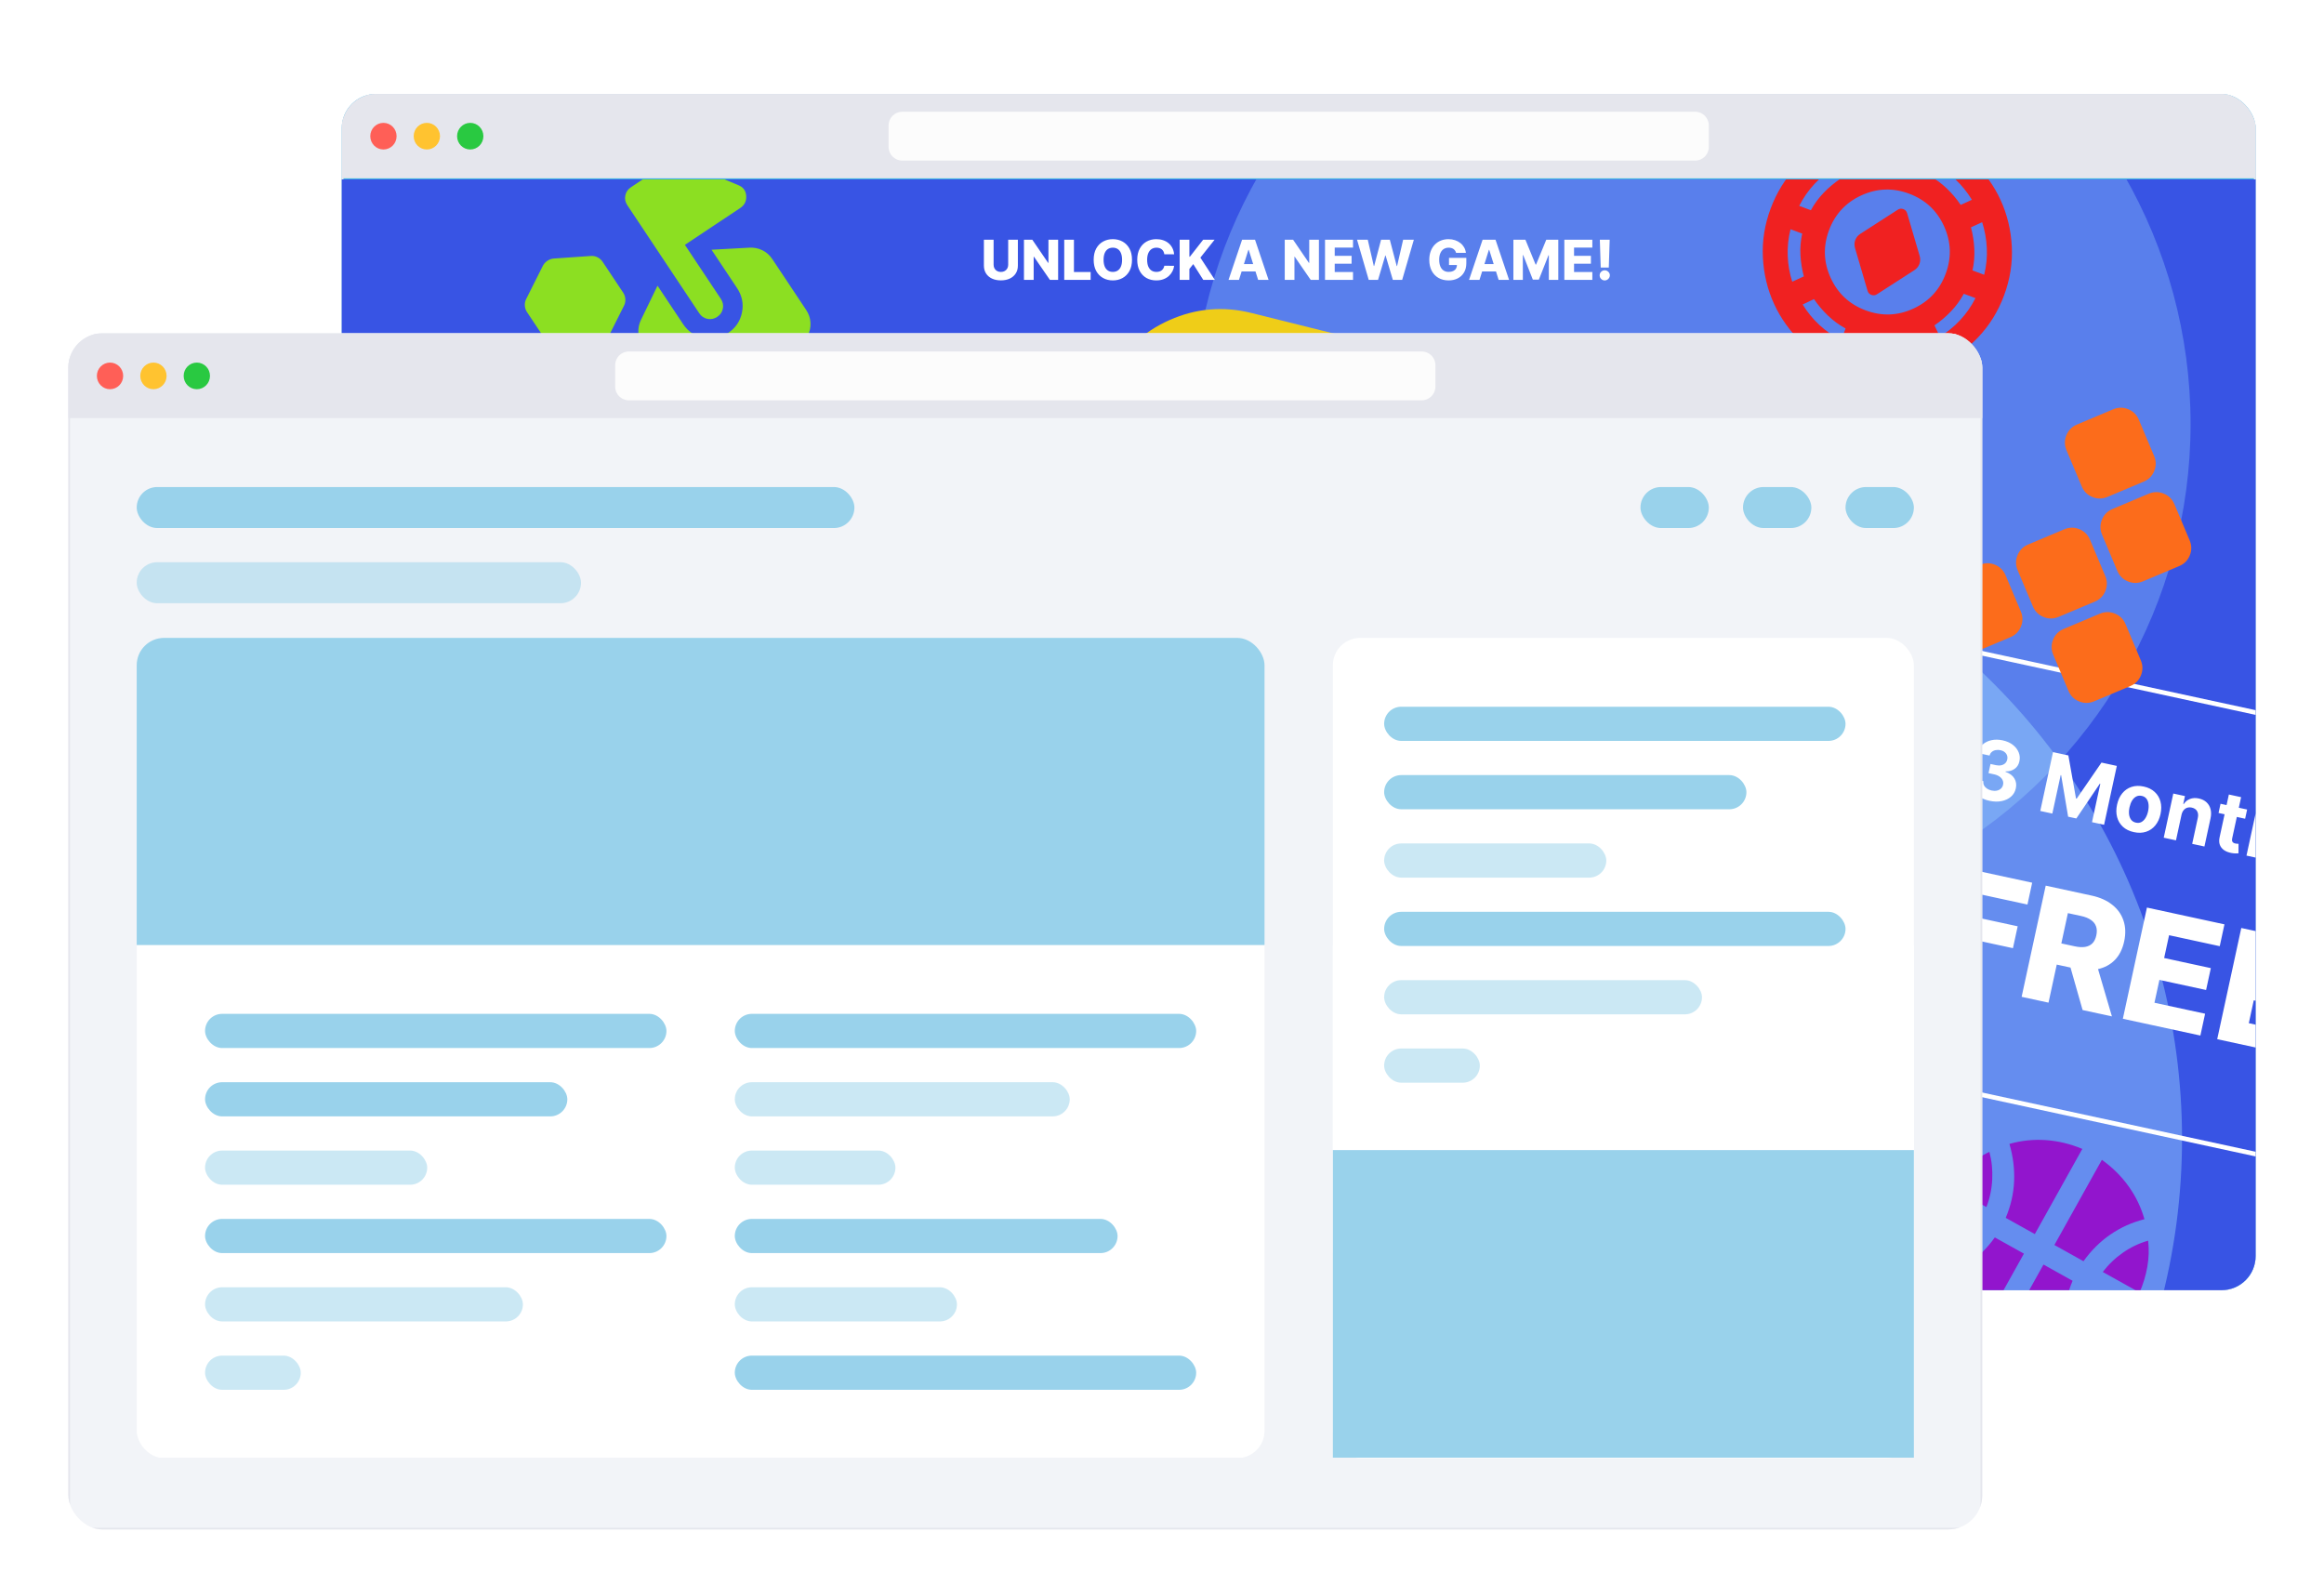 <svg width="680" height="460" viewBox="0 0 680 460" fill="none" xmlns="http://www.w3.org/2000/svg">
<g clip-path="url(#clip0_5572_19587)">
<g filter="url(#filter0_ddd_5572_19587)">
<g clip-path="url(#clip1_5572_19587)">
<path d="M100 28C100 23.582 103.582 20 108 20H652C656.418 20 660 23.582 660 28V362C660 366.418 656.418 370 652 370H108C103.582 370 100 366.418 100 362V28Z" fill="#38B0E4"/>
<path d="M100 28C100 23.582 103.582 20 108 20H652C656.418 20 660 23.582 660 28V362C660 366.418 656.418 370 652 370H108C103.582 370 100 366.418 100 362V28Z" stroke="#E5E6ED"/>
<g clip-path="url(#clip2_5572_19587)">
<rect width="560" height="325" transform="translate(100 45)" fill="#3854E4"/>
<circle opacity="0.4" cx="450.001" cy="325.693" r="188.462" fill="#A7E4FF"/>
<circle opacity="0.3" cx="494.901" cy="116.558" r="146.058" fill="#A7E4FF"/>
<mask id="mask0_5572_19587" style="mask-type:alpha" maskUnits="userSpaceOnUse" x="136" y="19" width="127" height="128">
<rect x="136.148" y="70.422" width="91.125" height="91.125" transform="rotate(-33.654 136.148 70.422)" fill="#D9D9D9"/>
</mask>
<g mask="url(#mask0_5572_19587)">
<path d="M174.528 93.795L163.628 94.552C162.978 94.604 162.342 94.477 161.719 94.169C161.097 93.861 160.592 93.418 160.207 92.838L154.21 83.831C153.824 83.252 153.609 82.615 153.566 81.922C153.523 81.229 153.65 80.593 153.949 80.013L158.852 70.249C159.151 69.671 159.59 69.188 160.169 68.802C160.748 68.417 161.363 68.198 162.012 68.145L172.912 67.389C173.561 67.337 174.198 67.464 174.82 67.772C175.443 68.079 175.948 68.523 176.333 69.102L182.33 78.11C182.716 78.689 182.93 79.325 182.974 80.019C183.017 80.712 182.89 81.348 182.591 81.927L177.688 91.691C177.389 92.27 176.95 92.752 176.371 93.138C175.791 93.524 175.177 93.743 174.528 93.795ZM215.66 76.788L208.191 65.568L219.195 64.969C220.582 64.883 221.867 65.129 223.052 65.709C224.236 66.289 225.214 67.158 225.986 68.317L235.875 83.172C236.647 84.331 237.071 85.568 237.149 86.885C237.228 88.201 236.959 89.482 236.344 90.728L228.594 106.492C227.979 107.738 227.118 108.729 226.012 109.466C224.906 110.202 223.66 110.614 222.273 110.701L204.739 111.769C203.352 111.856 202.067 111.609 200.883 111.029C199.698 110.449 198.72 109.58 197.949 108.421L188.06 93.567C187.288 92.408 186.863 91.17 186.785 89.854C186.707 88.538 186.975 87.257 187.59 86.011L192.388 76.089L199.858 87.309C201.331 89.521 203.339 90.882 205.884 91.393C208.429 91.903 210.807 91.422 213.019 89.95C215.232 88.477 216.593 86.468 217.104 83.923C217.614 81.379 217.133 79 215.66 76.788ZM200.399 64.142L210.92 79.944C211.516 80.84 211.713 81.792 211.51 82.801C211.308 83.81 210.759 84.613 209.863 85.209C208.968 85.805 208.015 86.002 207.006 85.799C205.997 85.597 205.195 85.048 204.598 84.152L183.557 52.547C182.961 51.652 182.764 50.7 182.967 49.691C183.169 48.681 183.718 47.879 184.614 47.283L203.972 34.395C205.236 33.553 206.552 33.475 207.921 34.16C209.289 34.846 209.956 35.961 209.919 37.505L209.917 41.612C209.899 42.384 210.1 43.087 210.521 43.719C210.942 44.351 211.512 44.807 212.231 45.089L216.021 46.671C217.46 47.233 218.232 48.278 218.336 49.805C218.441 51.332 217.861 52.516 216.596 53.358L200.399 64.142Z" fill="#8CDF22"/>
</g>
<mask id="mask1_5572_19587" style="mask-type:alpha" maskUnits="userSpaceOnUse" x="496" y="10" width="113" height="113">
<rect x="526.516" y="10" width="87.447" height="87.447" transform="rotate(20.425 526.516 10)" fill="#D9D9D9"/>
</mask>
<g mask="url(#mask1_5572_19587)">
<path d="M539.52 100.378C534.796 98.619 530.691 96.07 527.204 92.73C523.717 89.391 521.009 85.612 519.081 81.395C517.152 77.177 516.065 72.657 515.819 67.835C515.574 63.014 516.33 58.241 518.089 53.517C519.848 48.794 522.398 44.689 525.737 41.202C529.077 37.715 532.856 35.007 537.073 33.078C541.291 31.15 545.81 30.063 550.632 29.817C555.454 29.571 560.227 30.328 564.95 32.087C569.674 33.846 573.779 36.395 577.266 39.735C580.753 43.075 583.46 46.853 585.389 51.071C587.318 55.288 588.405 59.808 588.651 64.63C588.896 69.452 588.14 74.225 586.381 78.948C584.622 83.672 582.072 87.777 578.733 91.263C575.393 94.75 571.614 97.458 567.397 99.387C563.179 101.316 558.66 102.403 553.838 102.648C549.016 102.894 544.243 102.137 539.52 100.378ZM538.743 92.022L540.015 88.607C538.129 87.581 536.41 86.325 534.857 84.839C533.304 83.354 531.943 81.745 530.773 80.014L527.461 81.599C528.788 83.778 530.401 85.756 532.299 87.532C534.197 89.308 536.345 90.805 538.743 92.022ZM545.573 94.565C548.183 95.213 550.786 95.486 553.384 95.384C555.981 95.282 558.495 94.841 560.924 94.06L559.455 90.695C557.438 91.24 555.356 91.566 553.21 91.674C551.064 91.782 548.942 91.607 546.844 91.15L545.573 94.565ZM545.877 83.305C550.601 85.064 555.247 84.899 559.816 82.81C564.385 80.72 567.549 77.314 569.308 72.59C571.067 67.867 570.901 63.221 568.812 58.652C566.723 54.083 563.316 50.919 558.593 49.16C553.869 47.401 549.223 47.566 544.654 49.656C540.085 51.745 536.921 55.151 535.162 59.875C533.403 64.598 533.568 69.245 535.658 73.814C537.747 78.383 541.154 81.546 545.877 83.305ZM567.602 91.007C569.781 89.68 571.758 88.067 573.534 86.169C575.31 84.27 576.807 82.122 578.024 79.724L574.609 78.453C573.583 80.338 572.327 82.058 570.842 83.611C569.356 85.164 567.748 86.525 566.016 87.695L567.602 91.007ZM524.407 74.921L527.805 73.368C527.26 71.35 526.928 69.283 526.81 67.165C526.691 65.047 526.86 62.94 527.318 60.842L523.903 59.57C523.255 62.18 522.982 64.784 523.084 67.382C523.186 69.979 523.627 72.493 524.407 74.921ZM546.451 77.59L542.765 65.039C542.543 64.243 542.569 63.476 542.845 62.736C543.12 61.996 543.602 61.398 544.291 60.941L555.288 53.858C555.799 53.53 556.339 53.472 556.908 53.684C557.477 53.896 557.847 54.293 558.019 54.876L561.705 67.426C561.927 68.222 561.9 68.99 561.625 69.729C561.349 70.469 560.868 71.067 560.179 71.524L549.182 78.607C548.671 78.935 548.131 78.993 547.562 78.781C546.993 78.569 546.622 78.172 546.451 77.59ZM526.446 52.741L529.861 54.013C530.887 52.127 532.137 50.422 533.612 48.897C535.087 47.373 536.69 46.026 538.422 44.856L536.868 41.459C534.689 42.786 532.712 44.398 530.936 46.297C529.16 48.195 527.663 50.343 526.446 52.741ZM577.152 71.624L580.567 72.895C581.215 70.285 581.474 67.676 581.343 65.068C581.213 62.46 580.758 59.941 579.977 57.512L576.697 59.012C577.242 61.029 577.568 63.111 577.676 65.257C577.784 67.404 577.61 69.526 577.152 71.624ZM545.1 41.802C547.117 41.258 549.185 40.926 551.302 40.807C553.42 40.689 555.528 40.858 557.626 41.315L558.897 37.901C556.287 37.253 553.684 36.98 551.086 37.082C548.488 37.184 545.975 37.625 543.546 38.405L545.1 41.802ZM573.697 52.452L576.977 50.951C575.65 48.773 574.043 46.781 572.155 44.976C570.267 43.172 568.125 41.661 565.726 40.444L564.455 43.858C566.341 44.885 568.06 46.141 569.613 47.626C571.166 49.111 572.527 50.72 573.697 52.452Z" fill="#F02121"/>
</g>
<mask id="mask2_5572_19587" style="mask-type:alpha" maskUnits="userSpaceOnUse" x="207" y="287" width="116" height="117">
<rect x="207.117" y="323.549" width="87.447" height="87.447" transform="rotate(-24.401 207.117 323.549)" fill="#D9D9D9"/>
</mask>
<g mask="url(#mask2_5572_19587)">
<path d="M259.1 371.987C260.483 371.359 261.438 370.342 261.967 368.936C262.496 367.529 262.447 366.134 261.82 364.751C261.192 363.369 260.175 362.413 258.769 361.884C257.362 361.356 255.967 361.405 254.584 362.032C253.202 362.659 252.246 363.676 251.717 365.083C251.189 366.49 251.238 367.885 251.865 369.267C252.492 370.65 253.509 371.605 254.916 372.134C256.323 372.663 257.718 372.614 259.1 371.987ZM245.553 342.123C246.936 341.496 247.891 340.479 248.42 339.072C248.949 337.665 248.9 336.27 248.273 334.888C247.645 333.505 246.628 332.55 245.221 332.021C243.815 331.492 242.42 331.541 241.037 332.168C239.655 332.796 238.699 333.813 238.17 335.219C237.642 336.626 237.691 338.021 238.318 339.403C238.945 340.786 239.962 341.742 241.369 342.27C242.776 342.799 244.17 342.75 245.553 342.123ZM267.258 350.281C268.641 349.654 269.597 348.637 270.125 347.23C270.654 345.823 270.605 344.429 269.978 343.046C269.351 341.663 268.334 340.708 266.927 340.179C265.52 339.65 264.125 339.699 262.743 340.327C261.36 340.954 260.405 341.971 259.876 343.378C259.347 344.784 259.396 346.179 260.023 347.562C260.651 348.944 261.668 349.9 263.074 350.429C264.481 350.958 265.876 350.908 267.258 350.281ZM288.964 358.439C290.346 357.812 291.302 356.795 291.831 355.388C292.36 353.982 292.31 352.587 291.683 351.204C291.056 349.822 290.039 348.866 288.632 348.337C287.225 347.809 285.831 347.858 284.448 348.485C283.066 349.112 282.11 350.129 281.581 351.536C281.052 352.943 281.102 354.337 281.729 355.72C282.356 357.103 283.373 358.058 284.78 358.587C286.187 359.116 287.581 359.067 288.964 358.439ZM275.417 328.576C276.799 327.949 277.755 326.932 278.284 325.525C278.813 324.118 278.763 322.723 278.136 321.341C277.509 319.958 276.492 319.002 275.085 318.474C273.678 317.945 272.284 317.994 270.901 318.621C269.518 319.248 268.563 320.265 268.034 321.672C267.505 323.079 267.554 324.474 268.182 325.856C268.809 327.239 269.826 328.195 271.233 328.723C272.639 329.252 274.034 329.203 275.417 328.576ZM255.32 385.704C253.495 386.532 251.638 386.591 249.749 385.881C247.86 385.171 246.501 383.903 245.674 382.078L224.6 335.624C223.772 333.799 223.714 331.942 224.424 330.052C225.134 328.163 226.401 326.805 228.226 325.977L274.681 304.904C276.506 304.076 278.363 304.017 280.252 304.727C282.141 305.437 283.5 306.705 284.328 308.53L305.401 354.984C306.229 356.809 306.288 358.666 305.578 360.555C304.868 362.445 303.6 363.803 301.775 364.631L255.32 385.704Z" fill="#0D0D0F"/>
</g>
<rect x="557.515" y="178.788" width="166.5" height="126.269" rx="12.789" transform="rotate(12.219 557.515 178.788)" stroke="white" stroke-width="1.346"/>
<path d="M582.103 226.802C580.847 226.53 579.775 226.071 578.888 225.427C578.007 224.779 577.366 224.012 576.965 223.127C576.57 222.237 576.474 221.289 576.674 220.282L580.341 221.076C580.272 221.501 580.329 221.901 580.512 222.275C580.702 222.645 580.991 222.963 581.38 223.229C581.768 223.495 582.229 223.686 582.762 223.801C583.317 223.921 583.828 223.929 584.297 223.825C584.766 223.721 585.158 223.522 585.474 223.226C585.791 222.931 585.998 222.556 586.096 222.102C586.196 221.642 586.155 221.208 585.974 220.799C585.799 220.385 585.495 220.026 585.063 219.721C584.635 219.417 584.096 219.195 583.446 219.054L581.84 218.706L582.419 216.032L584.025 216.38C584.575 216.499 585.08 216.509 585.542 216.409C586.009 216.311 586.397 216.119 586.706 215.833C587.015 215.542 587.219 215.17 587.317 214.716C587.411 214.284 587.389 213.883 587.252 213.513C587.122 213.139 586.892 212.819 586.562 212.554C586.237 212.29 585.831 212.105 585.344 211.999C584.85 211.892 584.38 211.884 583.931 211.975C583.484 212.06 583.102 212.239 582.785 212.511C582.468 212.782 582.254 213.135 582.142 213.569L578.652 212.813C578.884 211.824 579.357 211.011 580.07 210.373C580.783 209.735 581.651 209.304 582.674 209.079C583.704 208.85 584.808 208.863 585.985 209.118C587.174 209.376 588.167 209.817 588.965 210.442C589.763 211.066 590.329 211.799 590.663 212.641C591.004 213.477 591.074 214.349 590.872 215.256C590.668 216.222 590.194 216.962 589.449 217.475C588.71 217.99 587.839 218.23 586.837 218.195L586.808 218.329C588.04 218.766 588.909 219.415 589.415 220.276C589.928 221.133 590.066 222.096 589.828 223.165C589.621 224.148 589.149 224.958 588.412 225.597C587.681 226.237 586.769 226.667 585.676 226.889C584.584 227.11 583.393 227.081 582.103 226.802ZM600.71 212.554L605.201 213.526L607.438 226.125L607.64 226.169L614.889 215.624L619.38 216.596L615.65 233.82L612.118 233.055L614.546 221.845L614.403 221.814L607.536 231.974L605.131 231.454L603.092 219.32L602.949 219.289L600.512 230.542L596.98 229.777L600.71 212.554ZM624.365 235.971C623.058 235.688 621.989 235.166 621.156 234.404C620.33 233.639 619.767 232.701 619.467 231.591C619.169 230.476 619.163 229.257 619.449 227.934C619.738 226.599 620.249 225.489 620.981 224.603C621.714 223.711 622.614 223.09 623.682 222.74C624.756 222.386 625.947 222.35 627.253 222.633C628.559 222.916 629.626 223.44 630.452 224.206C631.285 224.967 631.85 225.906 632.149 227.021C632.448 228.131 632.454 229.353 632.165 230.687C631.878 232.01 631.368 233.118 630.635 234.01C629.903 234.896 629 235.516 627.926 235.87C626.858 236.22 625.671 236.254 624.365 235.971ZM624.982 233.199C625.577 233.328 626.109 233.267 626.58 233.017C627.052 232.761 627.453 232.361 627.782 231.816C628.117 231.272 628.366 230.625 628.529 229.873C628.692 229.122 628.733 228.43 628.653 227.796C628.579 227.164 628.379 226.633 628.055 226.205C627.731 225.777 627.272 225.498 626.678 225.37C626.078 225.24 625.536 225.302 625.053 225.555C624.575 225.81 624.169 226.209 623.834 226.753C623.505 227.297 623.259 227.946 623.096 228.697C622.933 229.448 622.889 230.14 622.964 230.772C623.044 231.406 623.248 231.937 623.578 232.367C623.914 232.792 624.383 233.069 624.982 233.199ZM638.306 230.908L636.689 238.376L633.107 237.6L635.904 224.682L639.318 225.422L638.825 227.701L638.976 227.734C639.425 227.044 640.033 226.554 640.8 226.262C641.569 225.965 642.433 225.92 643.391 226.128C644.288 226.322 645.028 226.688 645.61 227.224C646.192 227.761 646.59 228.434 646.802 229.243C647.015 230.047 647.013 230.95 646.796 231.954L645.015 240.178L641.432 239.403L643.075 231.817C643.252 231.028 643.183 230.367 642.87 229.836C642.558 229.299 642.043 228.952 641.325 228.797C640.843 228.693 640.395 228.704 639.98 228.831C639.57 228.96 639.219 229.201 638.925 229.554C638.638 229.903 638.432 230.354 638.306 230.908ZM657.506 229.36L656.924 232.052L649.145 230.367L649.727 227.676L657.506 229.36ZM652.164 224.964L655.746 225.739L653.138 237.782C653.067 238.113 653.061 238.382 653.122 238.589C653.184 238.79 653.297 238.946 653.461 239.058C653.63 239.171 653.835 239.254 654.076 239.306C654.244 239.342 654.416 239.365 654.59 239.373C654.765 239.376 654.9 239.378 654.993 239.381L654.979 242.169C654.788 242.186 654.521 242.196 654.18 242.199C653.838 242.207 653.433 242.169 652.964 242.085C652.093 241.931 651.361 241.653 650.768 241.248C650.18 240.845 649.767 240.327 649.528 239.694C649.29 239.062 649.265 238.323 649.454 237.477L652.164 224.964ZM662.52 236.151L660.903 243.619L657.32 242.843L661.05 225.62L664.532 226.374L663.106 232.959L663.257 232.992C663.714 232.292 664.314 231.797 665.058 231.506C665.803 231.21 666.666 231.168 667.647 231.38C668.544 231.575 669.284 231.94 669.866 232.477C670.455 233.01 670.856 233.68 671.068 234.489C671.287 235.294 671.284 236.2 671.06 237.208L669.279 245.433L665.696 244.657L667.339 237.072C667.517 236.277 667.449 235.613 667.136 235.082C666.828 234.551 666.31 234.207 665.581 234.05C665.093 233.944 664.639 233.954 664.219 234.08C663.804 234.208 663.447 234.447 663.147 234.799C662.855 235.147 662.646 235.597 662.52 236.151ZM684.846 239.137L681.522 238.629C681.527 238.336 681.461 238.058 681.324 237.793C681.189 237.523 680.985 237.288 680.711 237.088C680.444 236.884 680.104 236.737 679.689 236.647C679.134 236.527 678.64 236.543 678.208 236.696C677.777 236.843 677.519 237.11 677.436 237.497C677.369 237.805 677.436 238.093 677.636 238.359C677.837 238.626 678.223 238.888 678.795 239.147L681.031 240.124C682.231 240.654 683.077 241.272 683.57 241.977C684.063 242.683 684.209 243.501 684.007 244.432C683.824 245.278 683.414 245.967 682.776 246.498C682.144 247.03 681.358 247.382 680.417 247.554C679.483 247.722 678.455 247.684 677.334 247.441C675.624 247.071 674.338 246.42 673.478 245.488C672.624 244.552 672.244 243.448 672.337 242.177L675.901 242.755C675.894 243.3 676.066 243.754 676.416 244.117C676.767 244.475 677.262 244.723 677.901 244.861C678.529 244.997 679.06 244.986 679.493 244.827C679.933 244.665 680.198 244.39 680.288 244.005C680.352 243.678 680.273 243.382 680.048 243.116C679.826 242.845 679.446 242.593 678.909 242.359L676.769 241.429C675.562 240.904 674.718 240.263 674.236 239.507C673.759 238.752 673.626 237.893 673.835 236.929C674.014 236.099 674.393 235.433 674.972 234.93C675.556 234.428 676.292 234.103 677.181 233.956C678.076 233.809 679.075 233.855 680.18 234.094C681.811 234.448 683.02 235.07 683.807 235.963C684.6 236.856 684.946 237.914 684.846 239.137Z" fill="white"/>
<path d="M565.361 278.495L572.406 245.963L594.613 250.772L593.231 257.158L578.886 254.051L577.442 260.723L590.372 263.523L588.986 269.925L576.055 267.125L573.224 280.198L565.361 278.495ZM591.528 284.162L598.573 251.629L612.012 254.539C614.447 255.067 616.454 255.961 618.032 257.223C619.624 258.477 620.724 260.024 621.335 261.863C621.948 263.692 622.013 265.719 621.532 267.943C621.043 270.198 620.136 272.008 618.809 273.373C617.485 274.727 615.828 275.621 613.838 276.055C611.851 276.478 609.618 276.422 607.14 275.885L598.641 274.045L599.983 267.849L607.02 269.373C608.206 269.63 609.229 269.691 610.09 269.556C610.964 269.412 611.676 269.068 612.227 268.522C612.779 267.965 613.165 267.184 613.383 266.178C613.601 265.172 613.574 264.296 613.303 263.55C613.035 262.793 612.534 262.164 611.8 261.661C611.068 261.148 610.115 260.764 608.939 260.509L605.063 259.67L599.391 285.865L591.528 284.162ZM613.063 273.26L617.945 289.882L609.367 288.025L604.644 271.436L613.063 273.26ZM621.146 290.576L628.191 258.043L650.874 262.955L649.492 269.341L634.671 266.131L633.226 272.803L646.887 275.761L645.501 282.163L631.84 279.205L630.392 285.892L645.212 289.102L643.83 295.488L621.146 290.576ZM648.754 296.554L655.799 264.021L678.483 268.934L677.1 275.319L662.279 272.11L660.834 278.782L674.496 281.74L673.109 288.142L659.448 285.183L658 291.871L672.821 295.08L671.438 301.466L648.754 296.554Z" fill="white"/>
<mask id="mask3_5572_19587" style="mask-type:alpha" maskUnits="userSpaceOnUse" x="97" y="256" width="97" height="96">
<rect x="97.312" y="286.218" width="72.206" height="72.206" transform="rotate(-24.649 97.312 286.218)" fill="#D9D9D9"/>
</mask>
<g mask="url(#mask3_5572_19587)">
<path d="M127.085 322.215C124.806 323.261 122.504 323.352 120.177 322.489C117.85 321.626 116.163 320.055 115.118 317.776C114.072 315.497 113.981 313.194 114.844 310.867C115.707 308.54 117.278 306.854 119.557 305.809L117.047 300.34C116.357 298.836 116.302 297.303 116.881 295.74C117.461 294.178 118.503 293.051 120.007 292.361L128.21 288.597C127.164 286.318 127.073 284.016 127.936 281.689C128.8 279.362 130.37 277.675 132.649 276.63C134.928 275.584 137.231 275.493 139.558 276.356C141.885 277.219 143.571 278.79 144.617 281.069L152.82 277.304C154.324 276.614 155.857 276.559 157.42 277.139C158.982 277.718 160.108 278.76 160.798 280.264L163.308 285.733C165.586 284.687 167.889 284.596 170.216 285.459C172.543 286.322 174.23 287.893 175.275 290.172C176.321 292.451 176.412 294.753 175.549 297.08C174.686 299.407 173.115 301.094 170.836 302.139L175.855 313.077C176.545 314.581 176.6 316.114 176.021 317.677C175.441 319.239 174.4 320.365 172.896 321.056L140.082 336.112C138.578 336.802 137.045 336.858 135.483 336.278C133.92 335.699 132.794 334.657 132.104 333.153L127.085 322.215ZM138.248 310.473C139.387 309.95 140.173 309.107 140.604 307.943C141.036 306.78 140.99 305.628 140.467 304.489C139.945 303.349 139.101 302.564 137.938 302.132C136.774 301.701 135.623 301.746 134.484 302.269C133.344 302.792 132.559 303.635 132.127 304.799C131.696 305.962 131.741 307.114 132.264 308.253C132.787 309.392 133.63 310.178 134.794 310.609C135.957 311.041 137.109 310.995 138.248 310.473ZM154.655 302.944C155.794 302.421 156.579 301.578 157.011 300.415C157.442 299.251 157.397 298.1 156.874 296.96C156.351 295.821 155.508 295.036 154.345 294.604C153.181 294.172 152.03 294.218 150.89 294.741C149.751 295.264 148.965 296.107 148.534 297.27C148.102 298.434 148.148 299.585 148.671 300.725C149.194 301.864 150.037 302.649 151.2 303.081C152.364 303.513 153.515 303.467 154.655 302.944ZM143.267 321.41L159.673 313.882C160.448 313.526 160.977 312.966 161.261 312.202C161.545 311.437 161.509 310.668 161.153 309.893C160.798 309.118 160.238 308.589 159.473 308.305C158.708 308.022 157.939 308.058 157.164 308.413L140.757 315.941C139.983 316.297 139.453 316.857 139.17 317.622C138.886 318.386 138.922 319.156 139.278 319.931C139.633 320.705 140.193 321.235 140.958 321.518C141.722 321.802 142.492 321.766 143.267 321.41Z" fill="#FE2472"/>
</g>
<mask id="mask4_5572_19587" style="mask-type:alpha" maskUnits="userSpaceOnUse" x="257" y="32" width="271" height="271">
<rect x="310.953" y="32" width="223.047" height="223.047" transform="rotate(13.998 310.953 32)" fill="#D9D9D9"/>
</mask>
<g mask="url(#mask4_5572_19587)">
<path d="M308.597 222.974C299.58 220.726 292.683 215.575 287.906 207.52C283.13 199.465 281.734 190.816 283.719 181.573C284.056 180.22 284.468 178.887 284.956 177.571C285.443 176.256 286.006 174.96 286.644 173.682L324.464 102.655C328.592 95.063 334.514 89.556 342.232 86.132C349.95 82.708 357.942 82.027 366.208 84.087L454.13 106.006C462.396 108.066 469.133 112.42 474.34 119.066C479.548 125.711 482.192 133.355 482.273 141.995L482.327 222.464C482.29 223.892 482.207 225.347 482.076 226.831C481.946 228.315 481.712 229.734 481.375 231.086C479.089 240.254 473.881 247.217 465.751 251.975C457.621 256.733 448.972 257.969 439.804 255.683C433.492 254.11 428.042 250.995 423.456 246.34C418.87 241.684 415.936 236.164 414.654 229.778L411.601 215.129C411.225 213.439 410.378 212.031 409.063 210.905C407.747 209.779 406.263 209.009 404.61 208.597L361.776 197.919C360.123 197.507 358.451 197.489 356.761 197.866C355.07 198.243 353.662 199.089 352.536 200.405L342.964 211.907C338.835 216.943 333.653 220.441 327.418 222.398C321.183 224.356 314.91 224.548 308.597 222.974ZM407.959 161.542C410.514 162.179 412.871 161.849 415.031 160.551C417.19 159.254 418.588 157.327 419.225 154.772C419.862 152.217 419.532 149.86 418.234 147.701C416.937 145.542 415.01 144.144 412.455 143.507C409.9 142.87 407.543 143.2 405.384 144.498C403.225 145.795 401.827 147.721 401.19 150.276C400.553 152.831 400.883 155.188 402.181 157.348C403.478 159.507 405.404 160.905 407.959 161.542ZM430.491 148.003C433.046 148.64 435.403 148.309 437.562 147.012C439.721 145.714 441.119 143.788 441.756 141.233C442.393 138.678 442.063 136.321 440.765 134.162C439.468 132.003 437.542 130.604 434.987 129.968C432.432 129.331 430.075 129.661 427.915 130.958C425.756 132.256 424.358 134.182 423.721 136.737C423.084 139.292 423.414 141.649 424.712 143.808C426.009 145.968 427.936 147.366 430.491 148.003ZM421.499 184.073C424.054 184.71 426.411 184.38 428.57 183.082C430.729 181.785 432.127 179.859 432.764 177.304C433.401 174.749 433.071 172.392 431.773 170.232C430.476 168.073 428.55 166.675 425.995 166.038C423.44 165.401 421.082 165.731 418.923 167.029C416.764 168.326 415.366 170.253 414.729 172.808C414.092 175.363 414.422 177.72 415.72 179.879C417.017 182.038 418.944 183.436 421.499 184.073ZM444.03 170.534C446.585 171.171 448.942 170.841 451.101 169.543C453.26 168.246 454.659 166.319 455.296 163.764C455.932 161.209 455.602 158.852 454.305 156.693C453.007 154.534 451.081 153.136 448.526 152.499C445.971 151.862 443.614 152.192 441.455 153.49C439.295 154.787 437.897 156.713 437.26 159.268C436.623 161.823 436.954 164.181 438.251 166.34C439.549 168.499 441.475 169.897 444.03 170.534ZM359.499 163.828C361.453 164.315 363.228 164.079 364.824 163.12C366.42 162.161 367.461 160.705 367.948 158.751L370.196 149.734L379.214 151.982C381.168 152.469 382.943 152.233 384.539 151.274C386.135 150.315 387.176 148.858 387.663 146.904C388.15 144.951 387.914 143.176 386.955 141.58C385.996 139.984 384.54 138.942 382.586 138.455L373.568 136.207L375.816 127.189C376.303 125.236 376.067 123.461 375.108 121.865C374.149 120.269 372.693 119.227 370.739 118.74C368.785 118.253 367.01 118.489 365.414 119.448C363.818 120.407 362.777 121.864 362.29 123.817L360.042 132.835L351.024 130.587C349.07 130.1 347.296 130.336 345.7 131.295C344.104 132.254 343.062 133.71 342.575 135.664C342.088 137.618 342.324 139.393 343.283 140.989C344.242 142.585 345.698 143.626 347.652 144.113L356.67 146.361L354.422 155.379C353.935 157.333 354.171 159.108 355.13 160.704C356.089 162.3 357.545 163.341 359.499 163.828Z" fill="#EFCD18"/>
</g>
<path d="M294.997 62.636H297.83V70.214C297.83 71.09 297.622 71.853 297.205 72.503C296.788 73.15 296.207 73.65 295.461 74.006C294.716 74.358 293.849 74.534 292.863 74.534C291.865 74.534 290.993 74.358 290.247 74.006C289.501 73.65 288.922 73.15 288.509 72.503C288.096 71.853 287.889 71.09 287.889 70.214V62.636H290.729V69.968C290.729 70.373 290.817 70.734 290.993 71.052C291.172 71.369 291.423 71.618 291.744 71.798C292.065 71.977 292.438 72.067 292.863 72.067C293.287 72.067 293.658 71.977 293.976 71.798C294.297 71.618 294.547 71.369 294.727 71.052C294.907 70.734 294.997 70.373 294.997 69.968V62.636ZM309.609 62.636V74.385H307.199L302.524 67.604H302.45V74.385H299.61V62.636H302.054L306.677 69.406H306.775V62.636H309.609ZM311.394 74.385V62.636H314.234V72.079H319.121V74.385H311.394ZM331.222 68.511C331.222 69.803 330.974 70.899 330.477 71.798C329.979 72.696 329.306 73.379 328.457 73.846C327.612 74.312 326.664 74.545 325.612 74.545C324.557 74.545 323.606 74.31 322.761 73.84C321.916 73.369 321.245 72.687 320.748 71.792C320.254 70.893 320.008 69.799 320.008 68.511C320.008 67.218 320.254 66.122 320.748 65.224C321.245 64.325 321.916 63.642 322.761 63.176C323.606 62.709 324.557 62.476 325.612 62.476C326.664 62.476 327.612 62.709 328.457 63.176C329.306 63.642 329.979 64.325 330.477 65.224C330.974 66.122 331.222 67.218 331.222 68.511ZM328.32 68.511C328.32 67.746 328.211 67.1 327.993 66.572C327.779 66.044 327.469 65.644 327.063 65.373C326.662 65.101 326.178 64.966 325.612 64.966C325.05 64.966 324.566 65.101 324.161 65.373C323.755 65.644 323.444 66.044 323.226 66.572C323.012 67.1 322.904 67.746 322.904 68.511C322.904 69.275 323.012 69.922 323.226 70.45C323.444 70.977 323.755 71.377 324.161 71.648C324.566 71.92 325.05 72.056 325.612 72.056C326.178 72.056 326.662 71.92 327.063 71.648C327.469 71.377 327.779 70.977 327.993 70.45C328.211 69.922 328.32 69.275 328.32 68.511ZM343.544 66.893H340.676C340.638 66.599 340.559 66.333 340.441 66.096C340.322 65.859 340.165 65.656 339.97 65.487C339.775 65.319 339.544 65.191 339.276 65.103C339.012 65.011 338.72 64.966 338.399 64.966C337.829 64.966 337.337 65.105 336.924 65.384C336.515 65.663 336.2 66.067 335.978 66.595C335.76 67.122 335.651 67.761 335.651 68.511C335.651 69.291 335.762 69.945 335.984 70.472C336.209 70.996 336.525 71.392 336.93 71.66C337.339 71.924 337.823 72.056 338.381 72.056C338.695 72.056 338.98 72.016 339.236 71.935C339.496 71.855 339.724 71.738 339.919 71.585C340.118 71.429 340.28 71.239 340.406 71.017C340.536 70.792 340.626 70.537 340.676 70.254L343.544 70.272C343.494 70.792 343.343 71.304 343.091 71.809C342.842 72.314 342.5 72.775 342.064 73.192C341.628 73.605 341.097 73.933 340.469 74.178C339.846 74.423 339.131 74.545 338.324 74.545C337.261 74.545 336.309 74.312 335.467 73.846C334.63 73.375 333.968 72.691 333.482 71.792C332.997 70.893 332.754 69.799 332.754 68.511C332.754 67.218 333.001 66.122 333.494 65.224C333.987 64.325 334.655 63.642 335.496 63.176C336.337 62.709 337.28 62.476 338.324 62.476C339.035 62.476 339.693 62.575 340.297 62.774C340.902 62.969 341.433 63.256 341.892 63.635C342.351 64.009 342.724 64.47 343.011 65.017C343.298 65.564 343.475 66.189 343.544 66.893ZM345.169 74.385V62.636H348.009V67.604H348.163L352.047 62.636H355.391L351.227 67.88L355.466 74.385H352.07L349.144 69.767L348.009 71.201V74.385H345.169ZM362.523 74.385H359.471L363.435 62.636H367.216L371.18 74.385H368.128L365.369 65.597H365.277L362.523 74.385ZM362.116 69.761H368.495V71.918H362.116V69.761ZM385.914 62.636V74.385H383.504L378.829 67.604H378.755V74.385H375.915V62.636H378.359L382.982 69.406H383.08V62.636H385.914ZM387.699 74.385V62.636H395.891V64.943H390.539V67.352H395.472V69.664H390.539V72.079H395.891V74.385H387.699ZM400.486 74.385L397.067 62.636H400.205L401.977 70.335H402.075L404.1 62.636H406.658L408.683 70.352H408.781L410.559 62.636H413.691L410.278 74.385H407.541L405.425 67.26H405.333L403.216 74.385H400.486ZM426.044 66.474C425.979 66.233 425.884 66.021 425.758 65.838C425.631 65.65 425.476 65.491 425.293 65.361C425.109 65.231 424.899 65.134 424.662 65.069C424.425 65 424.165 64.966 423.882 64.966C423.312 64.966 422.819 65.103 422.402 65.379C421.989 65.654 421.669 66.055 421.444 66.583C421.218 67.107 421.105 67.744 421.105 68.493C421.105 69.247 421.214 69.889 421.432 70.421C421.65 70.953 421.966 71.358 422.379 71.637C422.792 71.916 423.293 72.056 423.882 72.056C424.402 72.056 424.842 71.972 425.201 71.803C425.564 71.631 425.84 71.388 426.027 71.075C426.215 70.761 426.308 70.392 426.308 69.968L426.836 70.031H423.979V67.96H429.045V69.514C429.045 70.566 428.821 71.467 428.373 72.216C427.93 72.966 427.318 73.541 426.538 73.943C425.761 74.345 424.868 74.545 423.859 74.545C422.738 74.545 421.754 74.302 420.905 73.817C420.056 73.331 419.394 72.639 418.92 71.74C418.446 70.838 418.208 69.767 418.208 68.528C418.208 67.564 418.352 66.709 418.639 65.964C418.925 65.214 419.325 64.579 419.838 64.059C420.354 63.539 420.95 63.145 421.627 62.877C422.308 62.61 423.04 62.476 423.824 62.476C424.505 62.476 425.138 62.573 425.723 62.769C426.312 62.964 426.832 63.239 427.283 63.594C427.739 63.95 428.108 64.373 428.391 64.862C428.674 65.352 428.85 65.889 428.918 66.474H426.044ZM432.897 74.385H429.845L433.809 62.636H437.589L441.553 74.385H438.501L435.742 65.597H435.65L432.897 74.385ZM432.489 69.761H438.868V71.918H432.489V69.761ZM442.818 62.636H446.334L449.317 69.91H449.455L452.438 62.636H455.954V74.385H453.189V67.168H453.092L450.269 74.31H448.503L445.68 67.128H445.583V74.385H442.818V62.636ZM457.725 74.385V62.636H465.917V64.943H460.565V67.352H465.498V69.664H460.565V72.079H465.917V74.385H457.725ZM470.994 62.636L470.73 70.788H468.372L468.108 62.636H470.994ZM469.548 74.551C469.139 74.551 468.787 74.406 468.493 74.115C468.202 73.825 468.057 73.473 468.057 73.06C468.057 72.654 468.202 72.308 468.493 72.021C468.787 71.731 469.139 71.585 469.548 71.585C469.942 71.585 470.288 71.731 470.587 72.021C470.889 72.308 471.04 72.654 471.04 73.06C471.04 73.335 470.969 73.585 470.827 73.811C470.69 74.037 470.508 74.216 470.282 74.35C470.061 74.484 469.816 74.551 469.548 74.551Z" fill="white"/>
<mask id="mask5_5572_19587" style="mask-type:alpha" maskUnits="userSpaceOnUse" x="543" y="100" width="121" height="121">
<rect x="543" y="135.672" width="91.889" height="91.889" transform="rotate(-22.843 543 135.672)" fill="#D9D9D9"/>
</mask>
<g mask="url(#mask5_5572_19587)">
<path d="M600.768 184.044L605.227 194.63C605.847 196.1 606.888 197.133 608.35 197.728C609.813 198.324 611.279 198.312 612.749 197.693L623.335 193.234C624.805 192.614 625.838 191.573 626.433 190.111C627.029 188.648 627.017 187.182 626.398 185.712L621.939 175.126C621.32 173.656 620.279 172.623 618.816 172.028C617.353 171.432 615.887 171.444 614.417 172.063L603.831 176.522C602.361 177.141 601.328 178.182 600.733 179.645C600.137 181.108 600.149 182.574 600.768 184.044ZM591.295 171.417L586.836 160.832C586.216 159.361 585.175 158.328 583.713 157.733C582.25 157.137 580.784 157.149 579.313 157.768L568.728 162.227C567.258 162.847 566.225 163.888 565.629 165.35C565.034 166.813 565.046 168.279 565.665 169.749L570.124 180.335C570.743 181.805 571.784 182.838 573.247 183.433C574.71 184.029 576.176 184.017 577.646 183.398L588.231 178.939C589.702 178.32 590.735 177.279 591.33 175.816C591.926 174.353 591.914 172.887 591.295 171.417ZM602.345 172.994L612.93 168.535C614.401 167.915 615.434 166.874 616.029 165.412C616.625 163.949 616.613 162.483 615.994 161.013L611.535 150.427C610.915 148.957 609.874 147.924 608.412 147.329C606.949 146.733 605.483 146.745 604.013 147.364L593.427 151.823C591.957 152.442 590.924 153.483 590.329 154.946C589.733 156.409 589.745 157.875 590.364 159.345L594.823 169.931C595.442 171.401 596.483 172.434 597.946 173.029C599.409 173.625 600.875 173.613 602.345 172.994ZM627.044 162.589L637.63 158.13C639.1 157.511 640.133 156.47 640.728 155.007C641.324 153.545 641.312 152.078 640.693 150.608L636.234 140.023C635.614 138.553 634.573 137.52 633.111 136.924C631.648 136.329 630.182 136.341 628.712 136.96L618.126 141.419C616.656 142.038 615.623 143.079 615.028 144.542C614.432 146.004 614.444 147.471 615.063 148.941L619.522 159.526C620.141 160.996 621.182 162.029 622.645 162.625C624.108 163.221 625.574 163.209 627.044 162.589ZM616.64 137.89L627.225 133.431C628.695 132.812 629.728 131.771 630.324 130.308C630.92 128.846 630.908 127.379 630.288 125.909L625.829 115.324C625.21 113.854 624.169 112.821 622.707 112.225C621.244 111.63 619.777 111.641 618.307 112.261L607.722 116.72C606.252 117.339 605.219 118.38 604.623 119.843C604.028 121.305 604.04 122.772 604.659 124.242L609.118 134.827C609.737 136.297 610.778 137.33 612.241 137.926C613.703 138.522 615.17 138.51 616.64 137.89Z" fill="#FC6C1B"/>
</g>
<mask id="mask6_5572_19587" style="mask-type:alpha" maskUnits="userSpaceOnUse" x="544" y="305" width="105" height="106">
<rect x="581.828" y="305.846" width="76.731" height="76.731" transform="rotate(29.144 581.828 305.846)" fill="#D9D9D9"/>
</mask>
<g mask="url(#mask6_5572_19587)">
<path d="M570.467 339.683C572.023 337.439 573.764 335.466 575.689 333.764C577.615 332.062 579.748 330.643 582.089 329.508C582.784 332.092 583.061 334.794 582.923 337.614C582.784 340.435 582.215 343.122 581.218 345.678L570.467 339.683ZM615.284 364.673C616.934 362.481 618.903 360.59 621.193 358.999C623.483 357.409 625.933 356.243 628.543 355.502C628.834 358.044 628.755 360.592 628.306 363.148C627.857 365.704 627.1 368.211 626.035 370.667L615.284 364.673ZM564.767 360.573C564.476 358.031 564.549 355.494 564.985 352.961C565.421 350.429 566.184 347.911 567.275 345.407L578.026 351.402C576.376 353.594 574.395 355.478 572.082 357.056C569.769 358.633 567.33 359.806 564.767 360.573ZM611.26 386.497C610.519 383.887 610.223 381.191 610.372 378.406C610.521 375.622 611.095 372.952 612.093 370.397L622.843 376.392C621.313 378.589 619.579 380.55 617.64 382.276C615.702 384.002 613.575 385.409 611.26 386.497ZM586.872 348.83C588.368 345.272 589.186 341.671 589.327 338.028C589.467 334.384 589.009 330.774 587.954 327.196C591.433 326.208 594.98 325.837 598.595 326.083C602.21 326.329 605.773 327.187 609.285 328.658L595.389 353.579L586.872 348.83ZM601.113 356.771L615.009 331.849C618.106 334.064 620.709 336.644 622.819 339.59C624.929 342.535 626.477 345.748 627.466 349.227C623.847 350.138 620.529 351.628 617.514 353.699C614.499 355.77 611.871 358.377 609.63 361.52L601.113 356.771ZM578.301 384.225C575.157 381.985 572.549 379.386 570.476 376.431C568.402 373.475 566.872 370.257 565.883 366.778C569.502 365.867 572.813 364.388 575.816 362.341C578.818 360.293 581.44 357.698 583.68 354.555L592.197 359.304L578.301 384.225ZM584.025 387.417L597.921 362.496L606.438 367.244C604.942 370.803 604.106 374.409 603.929 378.063C603.753 381.716 604.228 385.322 605.356 388.879C601.877 389.867 598.33 390.238 594.715 389.992C591.1 389.746 587.537 388.887 584.025 387.417Z" fill="#9215CD"/>
</g>
</g>
<path fill-rule="evenodd" clip-rule="evenodd" d="M103.85 20C101.724 20 100 21.724 100 23.85V44.683H660V23.85C660 21.724 658.276 20 656.15 20H103.85Z" fill="#E5E6ED"/>
<path fill-rule="evenodd" clip-rule="evenodd" d="M264 25.196C261.791 25.196 260 26.987 260 29.196V35.486C260 37.695 261.791 39.486 264 39.486H496C498.209 39.486 500 37.695 500 35.486V29.196C500 26.987 498.209 25.196 496 25.196H264Z" fill="#FCFCFC"/>
<ellipse cx="112.193" cy="32.342" rx="3.85" ry="3.897" fill="#FF5F57"/>
<ellipse cx="124.893" cy="32.342" rx="3.85" ry="3.897" fill="#FFC330"/>
<ellipse cx="137.592" cy="32.342" rx="3.85" ry="3.897" fill="#29C941"/>
</g>
</g>
<g filter="url(#filter1_ddd_5572_19587)">
<g clip-path="url(#clip3_5572_19587)">
<path d="M20 98C20 93.582 23.582 90 28 90H572C576.418 90 580 93.582 580 98V432C580 436.418 576.418 440 572 440H28C23.582 440 20 436.418 20 432V98Z" fill="#F2F4F8"/>
<path d="M20 98C20 93.582 23.582 90 28 90H572C576.418 90 580 93.582 580 98V432C580 436.418 576.418 440 572 440H28C23.582 440 20 436.418 20 432V98Z" stroke="#E5E6ED"/>
<g clip-path="url(#clip4_5572_19587)">
<rect x="40" y="269" width="330" height="150" fill="white"/>
<rect x="40" y="179" width="330" height="90" fill="#99D2EB"/>
<rect x="60" y="289.142" width="135" height="10" rx="5" fill="#99D2EB"/>
<rect x="60" y="309.142" width="106" height="10" rx="5" fill="#99D2EB"/>
<rect opacity="0.5" x="60" y="329.142" width="65" height="10" rx="5" fill="#99D2EB"/>
<rect x="60" y="349.142" width="135" height="10" rx="5" fill="#99D2EB"/>
<rect opacity="0.5" x="60" y="369.142" width="93" height="10" rx="5" fill="#99D2EB"/>
<rect opacity="0.5" x="60" y="389.142" width="28" height="10" rx="5" fill="#99D2EB"/>
<rect x="215" y="289.142" width="135" height="10" rx="5" fill="#99D2EB"/>
<rect opacity="0.5" x="215" y="309.142" width="98" height="10" rx="5" fill="#99D2EB"/>
<rect opacity="0.5" x="215" y="329.142" width="47" height="10" rx="5" fill="#99D2EB"/>
<rect x="215" y="349.142" width="112" height="10" rx="5" fill="#99D2EB"/>
<rect opacity="0.5" x="215" y="369.142" width="65" height="10" rx="5" fill="#99D2EB"/>
<rect x="215" y="389.142" width="135" height="10" rx="5" fill="#99D2EB"/>
</g>
<rect x="390" y="179.142" width="170" height="240" rx="8" fill="white"/>
<rect x="390" y="269.142" width="170" height="90" fill="white"/>
<rect x="390" y="329" width="170" height="90" fill="#99D2EB"/>
<rect x="405" y="199.283" width="135" height="10" rx="5" fill="#99D2EB"/>
<rect x="405" y="219.283" width="106" height="10" rx="5" fill="#99D2EB"/>
<rect opacity="0.5" x="405" y="239.283" width="65" height="10" rx="5" fill="#99D2EB"/>
<rect x="405" y="259.283" width="135" height="10" rx="5" fill="#99D2EB"/>
<rect opacity="0.5" x="405" y="279.283" width="93" height="10" rx="5" fill="#99D2EB"/>
<rect opacity="0.5" x="405" y="299.283" width="28" height="10" rx="5" fill="#99D2EB"/>
<rect x="40" y="135" width="210" height="12" rx="6" fill="#99D2EB"/>
<rect x="480" y="135" width="20" height="12" rx="6" fill="#99D2EB"/>
<rect x="510" y="135" width="20" height="12" rx="6" fill="#99D2EB"/>
<rect x="540" y="135" width="20" height="12" rx="6" fill="#99D2EB"/>
<rect opacity="0.5" x="40" y="157" width="130" height="12" rx="6" fill="#99D2EB"/>
<path fill-rule="evenodd" clip-rule="evenodd" d="M23.85 90.142C21.724 90.142 20 91.865 20 93.991V114.824H580V93.991C580 91.865 578.276 90.142 576.15 90.142H23.85Z" fill="#E5E6ED"/>
<path fill-rule="evenodd" clip-rule="evenodd" d="M184 95.338C181.791 95.338 180 97.129 180 99.338V105.628C180 107.837 181.791 109.628 184 109.628H416C418.209 109.628 420 107.837 420 105.628V99.338C420 97.129 418.209 95.338 416 95.338H184Z" fill="#FCFCFC"/>
<ellipse cx="32.193" cy="102.483" rx="3.85" ry="3.897" fill="#FF5F57"/>
<ellipse cx="44.893" cy="102.483" rx="3.85" ry="3.897" fill="#FFC330"/>
<ellipse cx="57.592" cy="102.483" rx="3.85" ry="3.897" fill="#29C941"/>
</g>
</g>
</g>
<defs>
<filter id="filter0_ddd_5572_19587" x="84" y="9.625" width="592" height="382" filterUnits="userSpaceOnUse" color-interpolation-filters="sRGB">
<feFlood flood-opacity="0" result="BackgroundImageFix"/>
<feColorMatrix in="SourceAlpha" type="matrix" values="0 0 0 0 0 0 0 0 0 0 0 0 0 0 0 0 0 0 127 0" result="hardAlpha"/>
<feOffset dy="5.625"/>
<feGaussianBlur stdDeviation="8"/>
<feComposite in2="hardAlpha" operator="out"/>
<feColorMatrix type="matrix" values="0 0 0 0 0 0 0 0 0 0 0 0 0 0 0 0 0 0 0.1 0"/>
<feBlend mode="normal" in2="BackgroundImageFix" result="effect1_dropShadow_5572_19587"/>
<feColorMatrix in="SourceAlpha" type="matrix" values="0 0 0 0 0 0 0 0 0 0 0 0 0 0 0 0 0 0 127 0" result="hardAlpha"/>
<feOffset dy="0.938"/>
<feGaussianBlur stdDeviation="1.406"/>
<feComposite in2="hardAlpha" operator="out"/>
<feColorMatrix type="matrix" values="0 0 0 0 0 0 0 0 0 0 0 0 0 0 0 0 0 0 0.2 0"/>
<feBlend mode="normal" in2="effect1_dropShadow_5572_19587" result="effect2_dropShadow_5572_19587"/>
<feColorMatrix in="SourceAlpha" type="matrix" values="0 0 0 0 0 0 0 0 0 0 0 0 0 0 0 0 0 0 127 0" result="hardAlpha"/>
<feOffset dy="0.938"/>
<feGaussianBlur stdDeviation="1.4"/>
<feComposite in2="hardAlpha" operator="out"/>
<feColorMatrix type="matrix" values="0 0 0 0 0 0 0 0 0 0 0 0 0 0 0 0 0 0 0.1 0"/>
<feBlend mode="normal" in2="effect2_dropShadow_5572_19587" result="effect3_dropShadow_5572_19587"/>
<feBlend mode="normal" in="SourceGraphic" in2="effect3_dropShadow_5572_19587" result="shape"/>
</filter>
<filter id="filter1_ddd_5572_19587" x="4" y="79.625" width="592" height="382" filterUnits="userSpaceOnUse" color-interpolation-filters="sRGB">
<feFlood flood-opacity="0" result="BackgroundImageFix"/>
<feColorMatrix in="SourceAlpha" type="matrix" values="0 0 0 0 0 0 0 0 0 0 0 0 0 0 0 0 0 0 127 0" result="hardAlpha"/>
<feOffset dy="5.625"/>
<feGaussianBlur stdDeviation="8"/>
<feComposite in2="hardAlpha" operator="out"/>
<feColorMatrix type="matrix" values="0 0 0 0 0 0 0 0 0 0 0 0 0 0 0 0 0 0 0.1 0"/>
<feBlend mode="normal" in2="BackgroundImageFix" result="effect1_dropShadow_5572_19587"/>
<feColorMatrix in="SourceAlpha" type="matrix" values="0 0 0 0 0 0 0 0 0 0 0 0 0 0 0 0 0 0 127 0" result="hardAlpha"/>
<feOffset dy="0.938"/>
<feGaussianBlur stdDeviation="1.406"/>
<feComposite in2="hardAlpha" operator="out"/>
<feColorMatrix type="matrix" values="0 0 0 0 0 0 0 0 0 0 0 0 0 0 0 0 0 0 0.2 0"/>
<feBlend mode="normal" in2="effect1_dropShadow_5572_19587" result="effect2_dropShadow_5572_19587"/>
<feColorMatrix in="SourceAlpha" type="matrix" values="0 0 0 0 0 0 0 0 0 0 0 0 0 0 0 0 0 0 127 0" result="hardAlpha"/>
<feOffset dy="0.938"/>
<feGaussianBlur stdDeviation="1.4"/>
<feComposite in2="hardAlpha" operator="out"/>
<feColorMatrix type="matrix" values="0 0 0 0 0 0 0 0 0 0 0 0 0 0 0 0 0 0 0.1 0"/>
<feBlend mode="normal" in2="effect2_dropShadow_5572_19587" result="effect3_dropShadow_5572_19587"/>
<feBlend mode="normal" in="SourceGraphic" in2="effect3_dropShadow_5572_19587" result="shape"/>
</filter>
<clipPath id="clip0_5572_19587">
<rect width="680" height="460" fill="white"/>
</clipPath>
<clipPath id="clip1_5572_19587">
<rect x="100" y="20" width="560" height="350" rx="10" fill="white"/>
</clipPath>
<clipPath id="clip2_5572_19587">
<rect width="560" height="325" fill="white" transform="translate(100 45)"/>
</clipPath>
<clipPath id="clip3_5572_19587">
<rect x="20" y="90" width="560" height="350" rx="10" fill="white"/>
</clipPath>
<clipPath id="clip4_5572_19587">
<rect x="40" y="179.142" width="330" height="240" rx="8" fill="white"/>
</clipPath>
</defs>
</svg>
